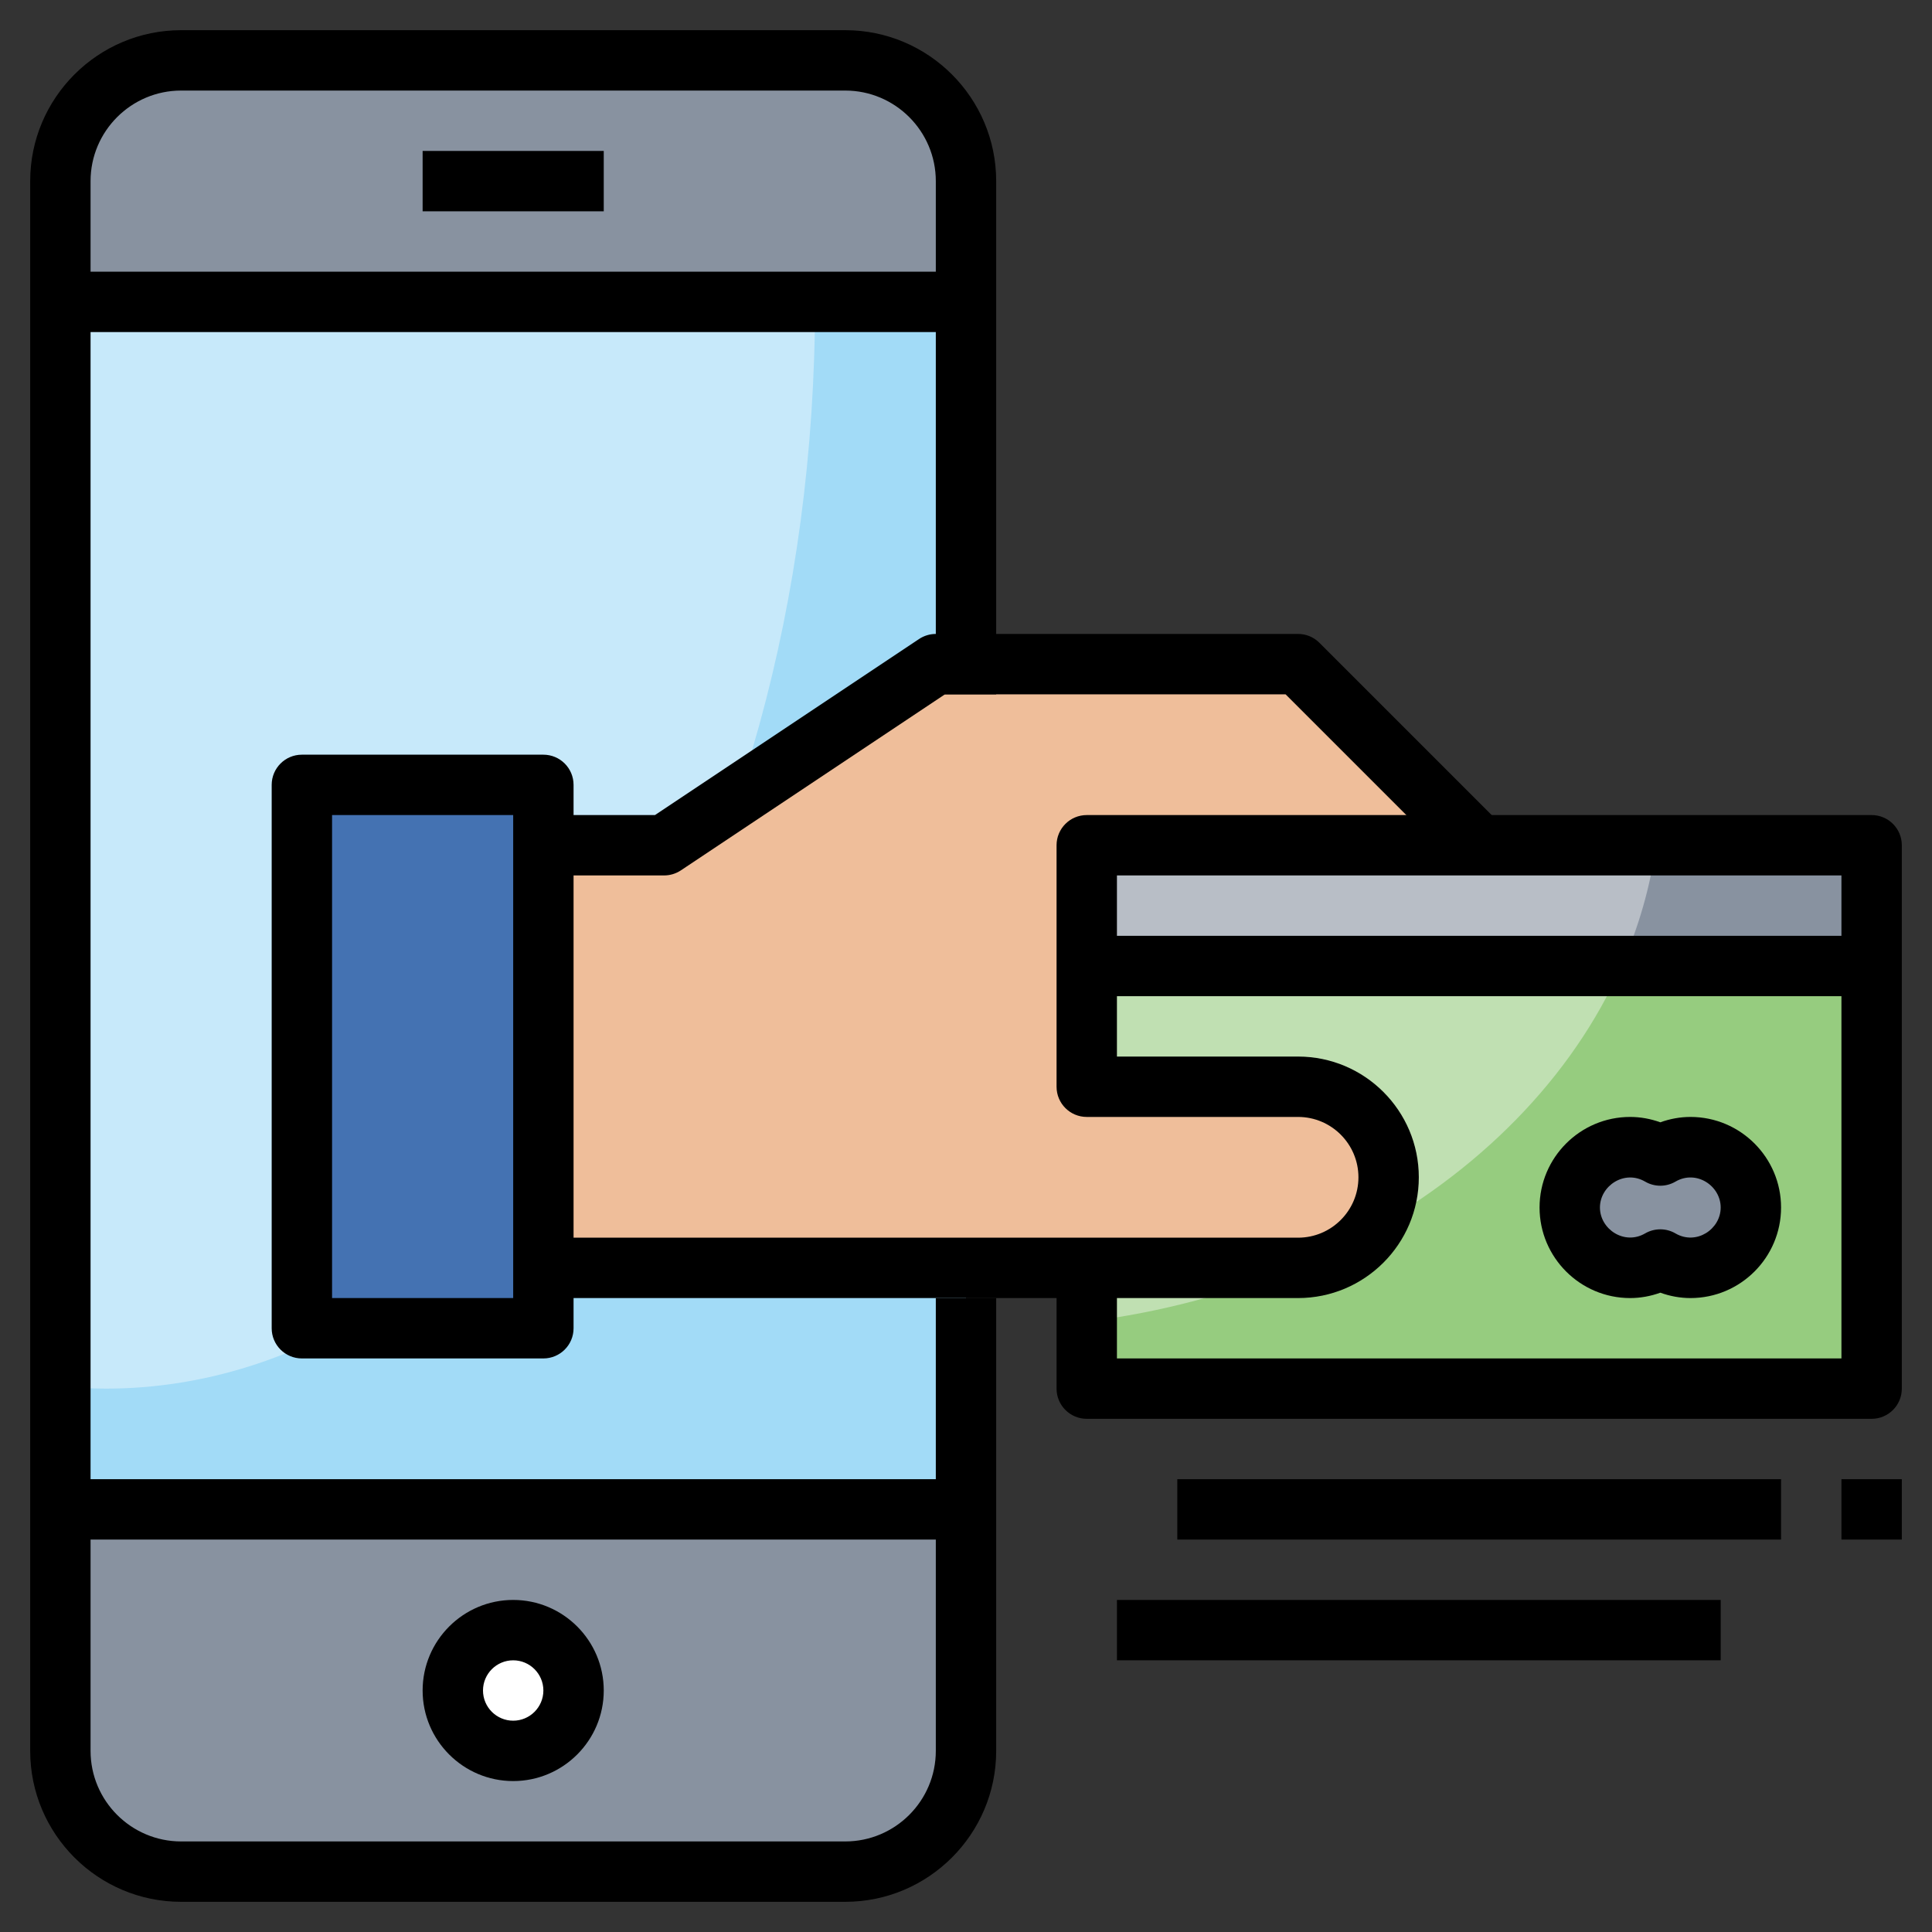 <svg id="Layer_3" enable-background="new 0 0 64 64" height="512" viewBox="0 0 64 64" width="512" xmlns="http://www.w3.org/2000/svg"><rect x="0" y="0" width="64" height="64" fill="#333333" stroke="none"/><g><g><path d="m28 62h-22c-2.209 0-4-1.791-4-4v-52c0-2.209 1.791-4 4-4h22c2.209 0 4 1.791 4 4v52c0 2.209-1.791 4-4 4z" fill="#8892a0"/></g><g><circle cx="17" cy="56" fill="#fff" r="2"/></g><g><path d="m2 10h30v40h-30z" fill="#a2dbf7"/></g><g><path d="m2 45.919c.496.048.996.081 1.5.081 12.979 0 23.5-16.118 23.5-36h-25z" fill="#c7e9fa"/></g><g><path d="m10 26h8v18h-8z" fill="#4472b2"/></g><g><path d="m36 28h26v18h-26z" fill="#96cc7f"/></g><g><path d="m36 43.782c9.954-1.244 17.742-7.708 18.859-15.782h-18.859z" fill="#c0e0b2"/></g><g><path d="m36 28h26v4h-26z" fill="#8892a0"/></g><g><path d="m54.859 28h-18.859v4h17.715c.563-1.274.952-2.613 1.144-4z" fill="#b8bec6"/></g><g><path d="m56 38c-.366 0-.705.106-1 .277-.295-.171-.634-.277-1-.277-1.105 0-2 .895-2 2s.895 2 2 2c.366 0 .705-.106 1-.277.295.171.634.277 1 .277 1.105 0 2-.895 2-2s-.895-2-2-2z" fill="#8892a0"/></g><g><path d="m49 28h-13v8h7c1.657 0 3 1.343 3 3 0 1.657-1.343 3-3 3h-25v-14h4l9-6h12z" fill="#efbe9a"/></g><g><path d="m28 63h-22c-2.757 0-5-2.243-5-5v-52c0-2.757 2.243-5 5-5h22c2.757 0 5 2.243 5 5v17h-2v-17c0-1.654-1.346-3-3-3h-22c-1.654 0-3 1.346-3 3v52c0 1.654 1.346 3 3 3h22c1.654 0 3-1.346 3-3v-15h2v15c0 2.757-2.243 5-5 5z"/></g><g><path d="m2 9h30v2h-30z"/></g><g><path d="m14 5h6v2h-6z"/></g><g><path d="m2 49h30v2h-30z"/></g><g><path d="m17 59c-1.654 0-3-1.346-3-3s1.346-3 3-3 3 1.346 3 3-1.346 3-3 3zm0-4c-.551 0-1 .448-1 1s.449 1 1 1 1-.448 1-1-.449-1-1-1z"/></g><g><path d="m22 29h-4v-2h3.697l8.748-5.832c.164-.109.358-.168.555-.168h12c.265 0 .52.105.707.293l6 6-1.414 1.414-5.707-5.707h-11.283l-8.748 5.832c-.164.109-.358.168-.555.168z"/></g><g><path d="m62 47h-26c-.552 0-1-.447-1-1v-3h-17v-2h25c1.103 0 2-.897 2-2s-.897-2-2-2h-7c-.552 0-1-.447-1-1v-8c0-.553.448-1 1-1h26c.552 0 1 .447 1 1v18c0 .553-.448 1-1 1zm-25-2h24v-16h-24v6h6c2.206 0 4 1.794 4 4s-1.794 4-4 4h-6z"/></g><g><path d="m18 45h-8c-.552 0-1-.447-1-1v-18c0-.553.448-1 1-1h8c.552 0 1 .447 1 1v18c0 .553-.448 1-1 1zm-7-2h6v-16h-6z"/></g><g><path d="m36 31h26v2h-26z"/></g><g><path d="m56 43c-.338 0-.677-.061-1-.178-.323.117-.662.178-1 .178-1.654 0-3-1.346-3-3s1.346-3 3-3c.338 0 .677.061 1 .178.323-.117.662-.178 1-.178 1.654 0 3 1.346 3 3s-1.346 3-3 3zm-1-2.277c.174 0 .348.045.503.136.689.401 1.497-.138 1.497-.859s-.809-1.259-1.497-.858c-.311.182-.696.182-1.007 0-.686-.4-1.496.138-1.496.858s.809 1.259 1.497.858c.155-.09.329-.135.503-.135z"/></g><g><path d="m39 49h20v2h-20z"/></g><g><path d="m61 49h2v2h-2z"/></g><g><path d="m37 53h20v2h-20z"/></g></g></svg>